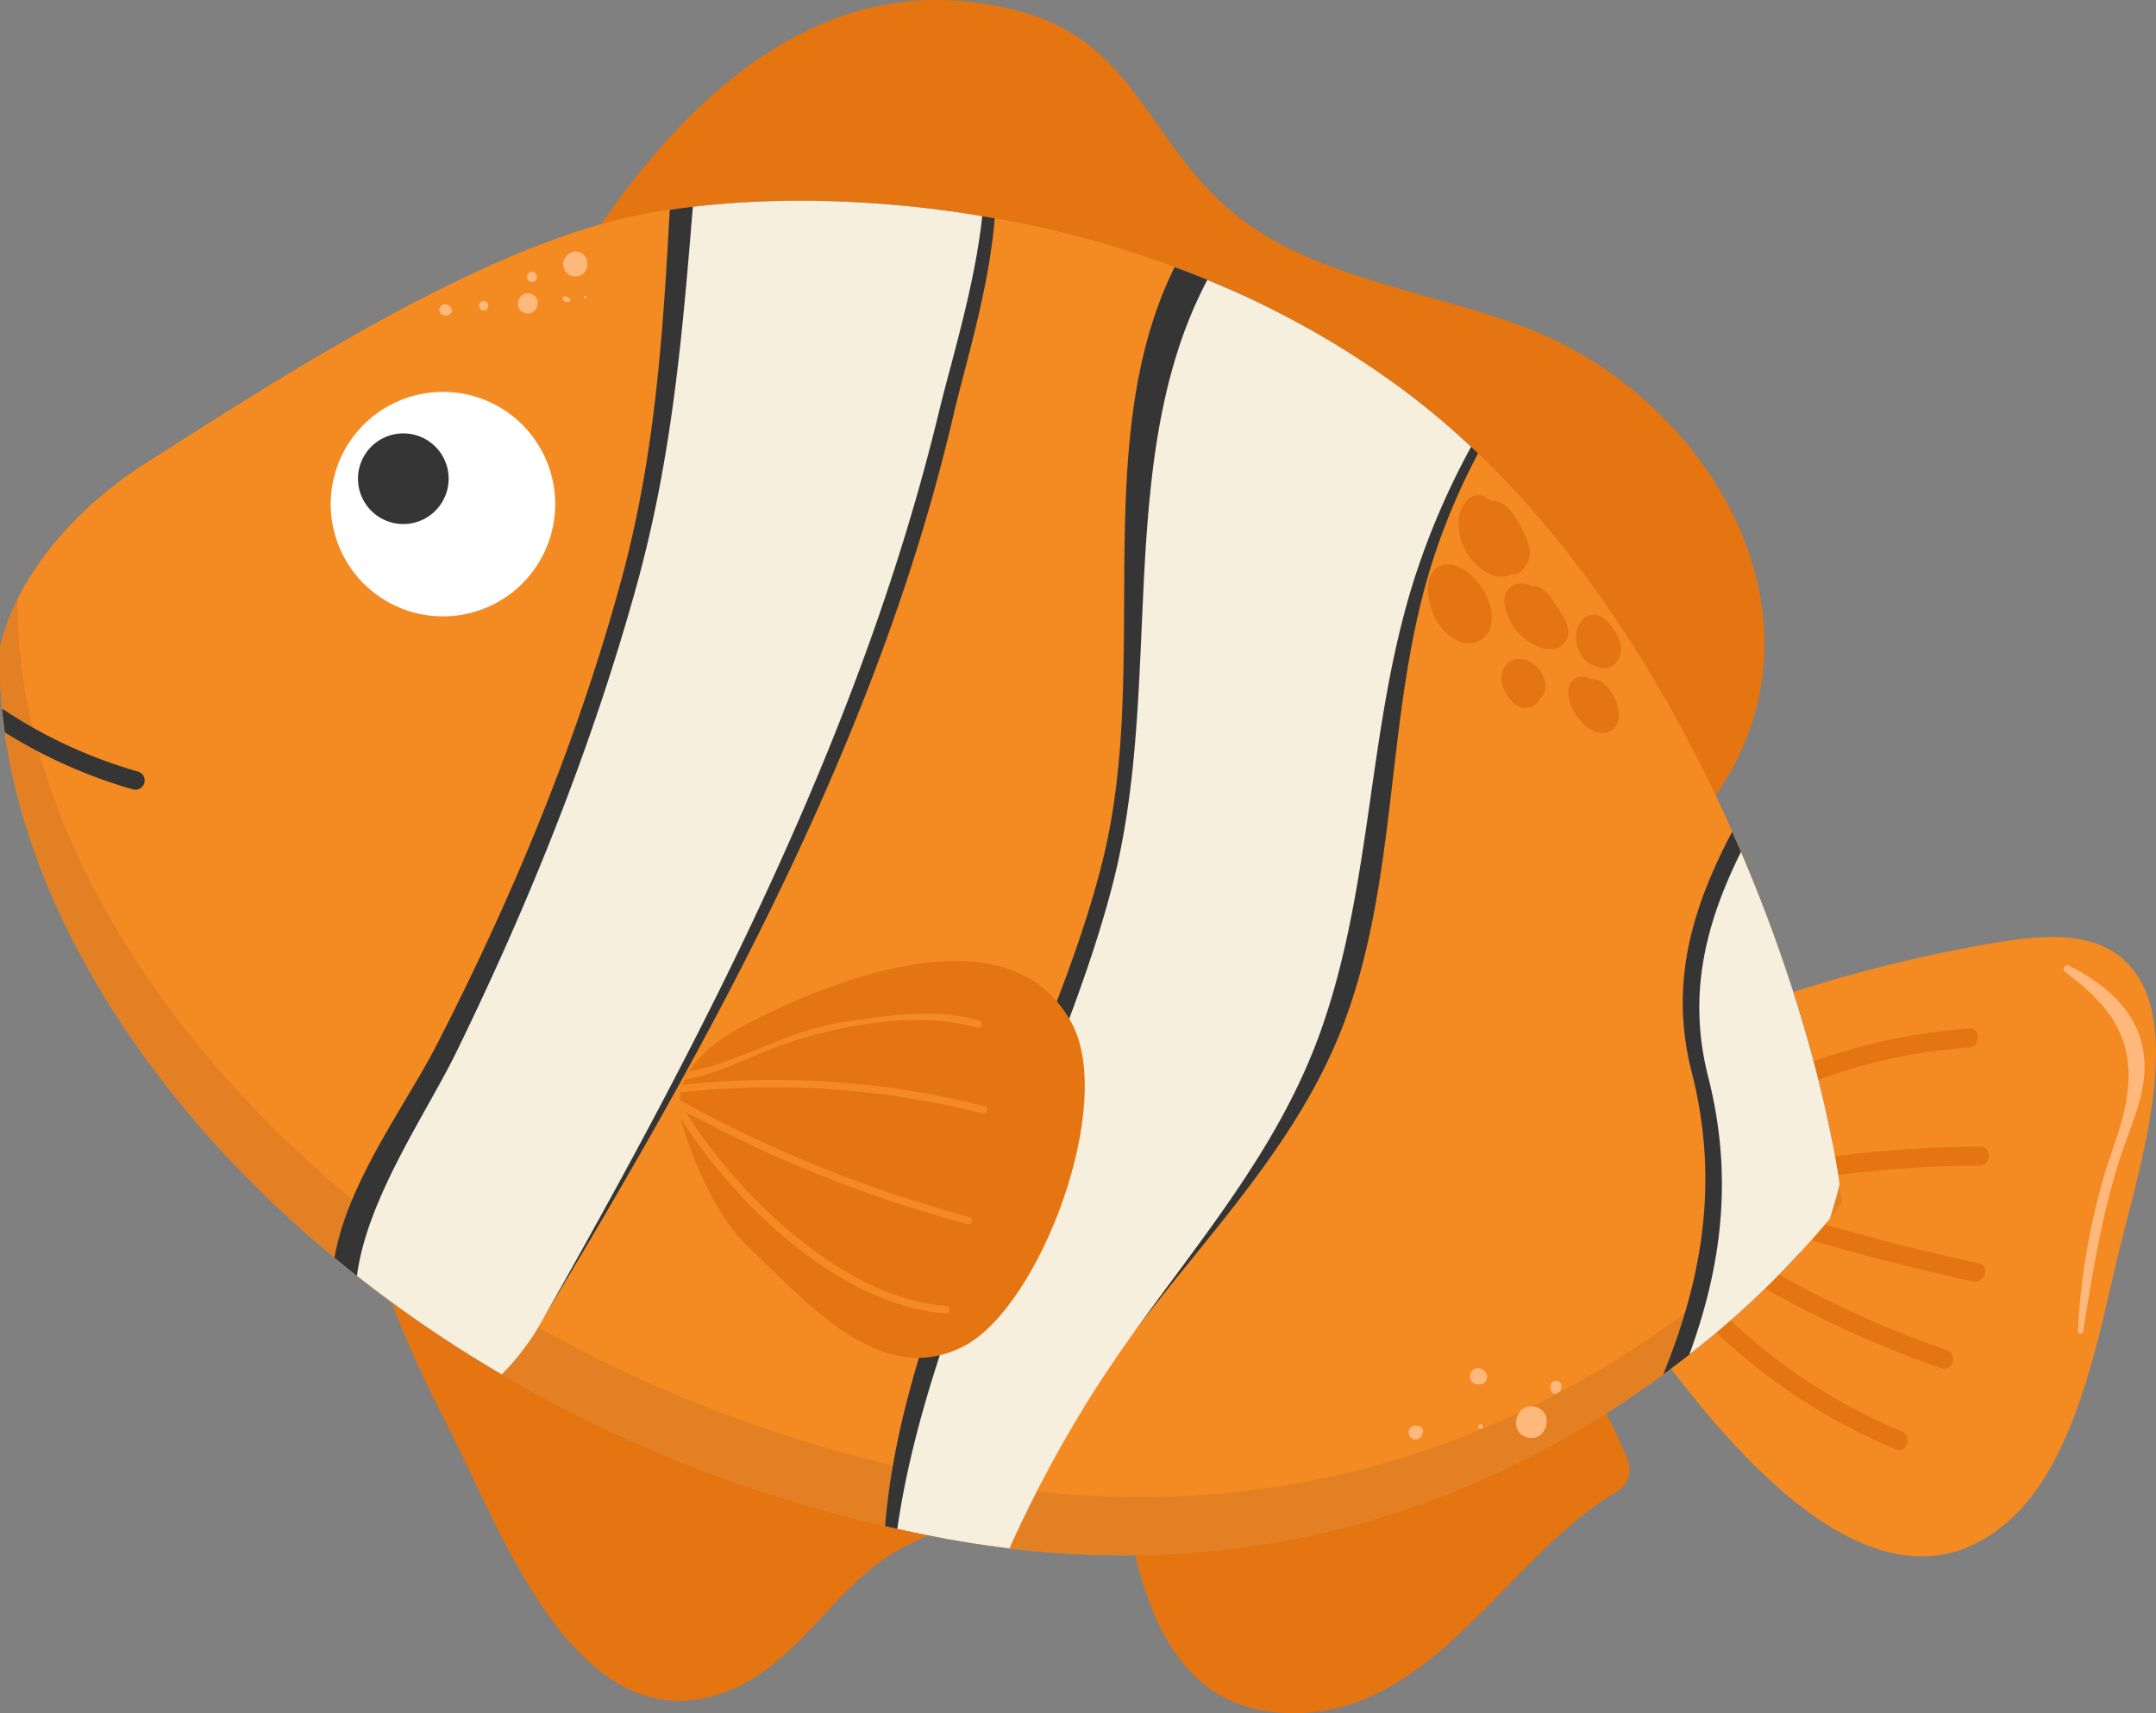 <svg xmlns="http://www.w3.org/2000/svg" width="596" height="473.517" viewBox="0 0 596 473.517">
  <rect x="0" y="0" width="596" height="473.517" fill="#808080" stroke="none"/>
  <g id="Group_61" data-name="Group 61" transform="translate(-1318.242 -1688.464)">
    <g id="Group_19" data-name="Group 19">
      <rect id="Rectangle_534" data-name="Rectangle 534" width="235.765" height="235.765" transform="translate(1471.201 2008.932) rotate(-73.146)" fill="#fff"/>
    </g>
    <g id="Group_60" data-name="Group 60">
      <path id="Path_38" data-name="Path 38" d="M1745.581,1781.343c-28.55-12.685-65.944-14.776-89.557-36.787-21.45-19.994-25.221-44.872-56.388-53.1-65.82-17.379-109.768,44.506-136.69,94.266-1.943,3.59,2.363,6.884,5.123,4.805l14.738,20.367a3.92,3.92,0,0,0-.66,5.917c9.418,9.752,21.351,13.709,33.752,18.97,21.393,9.078,42.811,18.071,63.92,27.8,33.958,15.649,67.218,32.809,98.94,52.632,22.4,14,44.982,28.668,72.476,21.516,20.841-5.422,38.61-21.289,47.764-40.547C1820.921,1851.064,1788.172,1800.267,1745.581,1781.343Z" fill="#e47510" fill-rule="evenodd"/>
      <path id="Path_39" data-name="Path 39" d="M1577.259,1992.429c-3.405-2.477-7.3.129-8.292,3.462l-128.161-30.837c.669-3.1-2.77-4.744-5.156-3.027-38.333,27.587-9.753,89.272,6.632,121.107,13.937,27.078,35.748,89.757,77.817,72.482,17.04-6.995,26.476-24.09,40.664-34.928,16.812-12.838,40.484-12.322,54.134-30.025C1643.514,2053.549,1606.166,2013.465,1577.259,1992.429Z" fill="#e47510" fill-rule="evenodd"/>
      <path id="Path_40" data-name="Path 40" d="M1767.972,2091.271c-8.495-20.366-24.865-48.291-49.731-48.117a7.021,7.021,0,0,0-6.741,8.795l-80.6,22.718a2.679,2.679,0,0,0-5.178,1.348c3.949,28.875,5.628,80.754,43.628,85.538,43.037,5.421,64.075-42.092,95.732-60.739C1768.6,2098.742,1769.493,2094.916,1767.972,2091.271Z" fill="#e47510" fill-rule="evenodd"/>
      <path id="Path_41" data-name="Path 41" d="M1903.611,2035.939c4.662-19.679,16.634-56.262,6.957-75.232-8.442-16.55-27.021-14.307-46.49-10.686-24.206,4.5-53.764,12.307-76.2,22.8-19.3,2.631-28.408,20.2-36.958,31.953-11.183,15.366,9.968,35.553,18.441,47.3,19.35,26.836,66.155,92.044,105.088,55.919C1892.169,2091.554,1898.373,2058.052,1903.611,2035.939Z" fill="#f38a22" fill-rule="evenodd"/>
      <g id="Group_20" data-name="Group 20">
        <path id="Path_42" data-name="Path 42" d="M1842.335,2089.036a163.074,163.074,0,0,1-71-57.084c-1.941-2.746,2.69-5.185,4.612-2.468a156.655,156.655,0,0,0,67.9,54.546C1846.923,2085.323,1845.439,2090.343,1842.335,2089.036Z" fill="#e47510" fill-rule="evenodd"/>
      </g>
      <g id="Group_21" data-name="Group 21">
        <path id="Path_43" data-name="Path 43" d="M1854.836,2066.617a292.392,292.392,0,0,1-72.444-37.09c-2.742-1.925.027-6.366,2.793-4.423a287.662,287.662,0,0,0,71.168,36.507C1859.523,2062.716,1858.023,2067.727,1854.836,2066.617Z" fill="#e47510" fill-rule="evenodd"/>
      </g>
      <g id="Group_22" data-name="Group 22">
        <path id="Path_44" data-name="Path 44" d="M1863.668,2042.625a626.289,626.289,0,0,1-77.894-22.173c-3.161-1.124-1.662-6.136,1.517-5.005a626.3,626.3,0,0,0,77.894,22.172C1868.475,2038.33,1866.941,2043.332,1863.668,2042.625Z" fill="#e47510" fill-rule="evenodd"/>
      </g>
      <g id="Group_23" data-name="Group 23">
        <path id="Path_45" data-name="Path 45" d="M1865.478,2010.6a325.989,325.989,0,0,0-84.458,11.7c-3.255.892-4.458-4.2-1.217-5.088a331.62,331.62,0,0,1,85.807-11.84C1868.983,2005.344,1868.839,2010.574,1865.478,2010.6Z" fill="#e47510" fill-rule="evenodd"/>
      </g>
      <g id="Group_24" data-name="Group 24">
        <path id="Path_46" data-name="Path 46" d="M1862.429,1978a152.779,152.779,0,0,0-87.065,35.084c-2.581,2.138-6.159-1.68-3.556-3.836a158.816,158.816,0,0,1,90.753-36.478C1865.92,1972.526,1865.757,1977.758,1862.429,1978Z" fill="#e47510" fill-rule="evenodd"/>
      </g>
      <path id="Path_47" data-name="Path 47" d="M1827.364,2020.054c-7.12-56.622-46.039-167.242-120.15-223.029-76.157-57.33-176.067-59.254-221.148-46.994-40.362,10.974-88.09,41.385-122.94,63.592l-3.948,2.513c-35.491,22.592-40.612,49.768-40.814,50.917l-.033.291c-3.248,86.173,82.77,194.8,219.42,236.2a392.173,392.173,0,0,0,40.888,10.018c158.693,29.992,247.459-90.745,248.337-91.968l.5-.692Z" fill="#f38a22" fill-rule="evenodd"/>
      <path id="Path_48" data-name="Path 48" d="M1827.364,2020.054c-7.12-56.622-46.039-167.242-120.15-223.029-76.157-57.33-176.067-59.254-221.148-46.994-40.362,10.974-88.09,41.385-122.94,63.592l-3.948,2.513c-35.491,22.592-40.612,49.768-40.814,50.917l-.033.291c-3.248,86.173,82.77,194.8,219.42,236.2a392.173,392.173,0,0,0,40.888,10.018c158.693,29.992,247.459-90.745,248.337-91.968l.5-.692Z" fill="#e48024" fill-rule="evenodd"/>
      <path id="Path_49" data-name="Path 49" d="M1323.149,1854.016c-1.332,85.716,84.288,192.473,219.48,233.429a392.356,392.356,0,0,0,40.888,10.018c136.258,25.752,220.961-59.618,242.743-85.045-9.447-58.445-48.135-162.015-119.046-215.393-76.157-57.33-176.067-59.254-221.148-46.994-40.362,10.974-88.09,41.385-122.94,63.592l-3.948,2.513C1338.649,1829.2,1328.282,1843.805,1323.149,1854.016Z" fill="#f38a22" fill-rule="evenodd"/>
      <path id="Path_50" data-name="Path 50" d="M1332.507,1839.571c-1.426,85.74,84.212,192.59,219.477,233.569a392.417,392.417,0,0,0,40.888,10.018c120.67,22.806,200.9-41.533,232.8-74.215-10.385-59-48.937-159.584-118.461-211.918-76.157-57.33-176.067-59.254-221.148-46.994-40.362,10.974-88.09,41.385-122.94,63.592l-3.948,2.513A108.333,108.333,0,0,0,1332.507,1839.571Z" fill="#f38a22" fill-rule="evenodd"/>
      <g id="Group_25" data-name="Group 25">
        <path id="Path_51" data-name="Path 51" d="M1319.58,1890.888a139.41,139.41,0,0,0,35.451,15.774,2.562,2.562,0,1,0,1.238-4.972,133.822,133.822,0,0,1-37.449-17.355Q1319.122,1887.6,1319.58,1890.888Z" fill="#353535" fill-rule="evenodd"/>
      </g>
      <path id="Path_52" data-name="Path 52" d="M1581.822,1803.135c3.109-13.355,9.834-34.659,11.388-54.332-34.169-6.158-66.054-5.912-89.819-2.33-1.9,34.393-4,67.845-13.414,102.36-12.225,44.8-30.025,87.584-51.233,128.842-8.2,15.952-24.505,37.66-28.033,58.413a349.32,349.32,0,0,0,45.506,31.849,63.474,63.474,0,0,0,11.857-14.533C1515.155,1975.38,1560.993,1892.58,1581.822,1803.135Z" fill="#353535" fill-rule="evenodd"/>
      <path id="Path_53" data-name="Path 53" d="M1577.892,1801.944c3.184-13.226,9.809-34.326,11.88-53.74-29.907-5.039-57.9-5.206-80-2.587-2.869,35.079-5.714,69.122-15.495,104.52-12.366,44.754-29.656,87.7-49.944,129.232-8.224,16.838-24.624,40.227-27.416,61.738a351.446,351.446,0,0,0,40.006,27.24,68.087,68.087,0,0,0,11.222-14.921C1512.754,1974.653,1556.4,1891.189,1577.892,1801.944Z" fill="#f6efdd" fill-rule="evenodd"/>
      <path id="Path_54" data-name="Path 54" d="M1642.957,1762.291c-23.674,47.718-6.786,109.455-19.58,162.725-13.7,57.052-55.427,122.362-60.453,185.245q7.764,1.8,15.715,3.3c6.072,1.148,12.027,2.049,17.893,2.77a310.481,310.481,0,0,1,26.063-46.989c22.437-33.246,53.532-60.882,67.6-99.291,15.115-41.28,10.845-86.694,24.657-128.31a182.5,182.5,0,0,1,11.981-27.957,215.26,215.26,0,0,0-19.617-16.761A251.966,251.966,0,0,0,1642.957,1762.291Z" fill="#353535" fill-rule="evenodd"/>
      <path id="Path_55" data-name="Path 55" d="M1824.334,2005.459q.183-.882.357-1.785c-4.748-24.213-13.9-54.492-27.62-85.321-10.883,20.685-17.5,41.632-11.2,66.325,7.8,30.587,2.808,57.454-7.857,83.67a270.69,270.69,0,0,0,37.651-33.424A191.623,191.623,0,0,0,1824.334,2005.459Z" fill="#353535" fill-rule="evenodd"/>
      <path id="Path_56" data-name="Path 56" d="M1652,1765.829c-25.712,48.632-12.118,111.242-25.905,165.983-13.868,55.061-51.149,118.634-59.8,179.215q6.112,1.359,12.338,2.536c6.333,1.2,12.542,2.129,18.651,2.862a349.621,349.621,0,0,1,22.371-41.834c21.059-33.615,49.51-61.964,63.412-100.413,14.939-41.324,12.993-86.1,26.8-127.716a210.12,210.12,0,0,1,15.034-34.495,213.393,213.393,0,0,0-17.693-14.942A248.948,248.948,0,0,0,1652,1765.829Z" fill="#f6efdd" fill-rule="evenodd"/>
      <path id="Path_57" data-name="Path 57" d="M1799.508,1923.921c-9.578,19.341-14.938,39.112-9.067,62.143,7.116,27.912,3.584,52.727-5.193,76.775a253.267,253.267,0,0,0,38.832-37.547q1.47-4.651,2.712-9.407C1823.219,1991.443,1814.208,1958.235,1799.508,1923.921Z" fill="#f6efdd" fill-rule="evenodd"/>
      <g id="Group_28" data-name="Group 28">
        <g id="Group_26" data-name="Group 26">
          <path id="Path_58" data-name="Path 58" d="M1411,1818.805a31.027,31.027,0,1,0,38.69-20.7A31.025,31.025,0,0,0,1411,1818.805Z" fill="#fff" fill-rule="evenodd"/>
        </g>
        <g id="Group_27" data-name="Group 27">
          <path id="Path_59" data-name="Path 59" d="M1417.742,1817.146a12.529,12.529,0,1,0,15.624-8.359A12.53,12.53,0,0,0,1417.742,1817.146Z" fill="#353535" fill-rule="evenodd"/>
        </g>
      </g>
      <path id="Path_60" data-name="Path 60" d="M1614.473,1971.181c-16.338-30.178-61.456-13.664-86.088-1.587-12.188,5.977-26.29,14.834-21.266,30.606,3.24,10.173,8.956,23.837,17.285,32.218,16.817,15.915,37.472,40.374,60.618,27.936C1605.818,2049.18,1626.723,1993.805,1614.473,1971.181Z" fill="#e47510" fill-rule="evenodd"/>
      <g id="Group_29" data-name="Group 29">
        <path id="Path_61" data-name="Path 61" d="M1588.289,1972.537c-16.434-4.939-39.508-.55-55.153,5.244-8.85,3.277-16.633,7.561-25.587,9.119a19.425,19.425,0,0,1,1.2-2.28c14.016-2.659,27.408-11.257,41.638-13.5,12.224-1.927,26.542-4.183,38.512-.586A1.047,1.047,0,0,1,1588.289,1972.537Z" fill="#f38a22" fill-rule="evenodd"/>
      </g>
      <g id="Group_30" data-name="Group 30">
        <path id="Path_62" data-name="Path 62" d="M1579.7,2051.483c-28.581-2.073-57.47-29.062-73.235-53.815a19.061,19.061,0,0,1-.369-4.608c14.8,24.908,45.029,54.255,73.657,56.332C1581.094,2049.488,1581.045,2051.581,1579.7,2051.483Z" fill="#f38a22" fill-rule="evenodd"/>
      </g>
      <g id="Group_31" data-name="Group 31">
        <path id="Path_63" data-name="Path 63" d="M1585.624,2026.812a360.112,360.112,0,0,1-79.516-31.911,17.8,17.8,0,0,1,.02-2.372,358.7,358.7,0,0,0,80.1,32.28C1587.532,2025.16,1586.924,2027.162,1585.624,2026.812Z" fill="#f38a22" fill-rule="evenodd"/>
      </g>
      <g id="Group_32" data-name="Group 32">
        <path id="Path_64" data-name="Path 64" d="M1589.829,1996.2a234.282,234.282,0,0,0-83.406-5.783,17.085,17.085,0,0,1,.589-2.15,237.484,237.484,0,0,1,83.424,5.931C1591.742,1994.527,1591.132,1996.529,1589.829,1996.2Z" fill="#f38a22" fill-rule="evenodd"/>
      </g>
      <g id="Group_33" data-name="Group 33">
        <path id="Path_65" data-name="Path 65" d="M1749.465,1857.492a16.167,16.167,0,0,0-1.515-2.26c-1.187-2.459-3.746-4.872-5.642-4.808-.14.006-.231.1-.361.123-2.029-.877-4.342-1.288-6.134.13-2.406,1.905-1.788,5.318-.841,7.815a15.225,15.225,0,0,0,6.042,7.461c2.6,1.626,6.76,3.122,9.317.563C1753.082,1863.766,1751.358,1860.173,1749.465,1857.492Z" fill="#e47510" fill-rule="evenodd"/>
        <path id="Path_66" data-name="Path 66" d="M1759.136,1872.471a4.537,4.537,0,0,0,5.536-.551c3.272-3.031,1.087-7.915-1.219-10.732a11.1,11.1,0,0,0-1.3-1.331,4.39,4.39,0,0,0-2.434-1.31,4.332,4.332,0,0,0-.485-.068c-.069,0-.129-.031-.2-.029s-.15.037-.233.044a3.872,3.872,0,0,0-.975.035c-2.415.579-3.6,2.879-3.847,5.165C1753.572,1867.434,1755.512,1871.486,1759.136,1872.471Z" fill="#e47510" fill-rule="evenodd"/>
        <path id="Path_67" data-name="Path 67" d="M1765.724,1885.575a12.732,12.732,0,0,0-3.965-8,5.02,5.02,0,0,0-3.821-1.407,4.065,4.065,0,0,0-4.005-.273c-2.964,1.5-2.385,5.476-1.246,7.975,1.249,2.743,3.714,5.9,6.668,6.9C1763.019,1892.006,1766.065,1889.3,1765.724,1885.575Z" fill="#e47510" fill-rule="evenodd"/>
        <path id="Path_68" data-name="Path 68" d="M1739.878,1844.7a4.013,4.013,0,0,0,.835-1.188c1.356-3.044-.865-7.292-2.324-9.931-1.389-2.51-3.418-5.93-6.472-6.589a4.9,4.9,0,0,0-1.363.009,7.63,7.63,0,0,0-2.077-1.324c-4.026-1.6-6.652,2.857-7,6.238a15.711,15.711,0,0,0,3.677,11.273c2.429,2.951,6.712,5.964,10.635,4.094.025-.012.043-.031.067-.044C1738.232,1847.164,1739.457,1846.188,1739.878,1844.7Z" fill="#e47510" fill-rule="evenodd"/>
        <path id="Path_69" data-name="Path 69" d="M1720.174,1844.692a5.5,5.5,0,0,0-6.655,3.253c-.864,2.266-.543,4.916-.017,7.241.8,3.543,3.144,7.946,6.62,9.684a6.806,6.806,0,0,0,5.591,1.248c5.681-1.434,5.7-7.958,3.794-12.306C1727.886,1850.109,1724.228,1845.77,1720.174,1844.692Z" fill="#e47510" fill-rule="evenodd"/>
        <path id="Path_70" data-name="Path 70" d="M1744.145,1874.021c-2.062-3.155-7.466-5.191-9.95-1.256-2.377,3.767.442,8.839,3.764,10.9,2.086,1.3,4.929.033,5.913-1.956a4.384,4.384,0,0,0,.7-.889,4.736,4.736,0,0,0,.348-5.111A6.949,6.949,0,0,0,1744.145,1874.021Z" fill="#e47510" fill-rule="evenodd"/>
      </g>
      <g id="Group_35" data-name="Group 35">
        <g id="Group_34" data-name="Group 34">
          <path id="Path_71" data-name="Path 71" d="M1479.9,1770.89a.343.343,0,0,1,.2-.656A.343.343,0,0,1,1479.9,1770.89Z" fill="#ffb87b" fill-rule="evenodd"/>
        </g>
      </g>
      <g id="Group_37" data-name="Group 37">
        <path id="Path_72" data-name="Path 72" d="M1474.389,1771.048l1,.3Z" fill="#ffb87b" fill-rule="evenodd"/>
        <g id="Group_36" data-name="Group 36">
          <path id="Path_73" data-name="Path 73" d="M1474.4,1770.411a1.884,1.884,0,0,1,1.274.484.545.545,0,0,1-.3.995,1.887,1.887,0,0,1-1.328-.3A.642.642,0,0,1,1474.4,1770.411Z" fill="#ffb87b" fill-rule="evenodd"/>
        </g>
      </g>
      <g id="Group_39" data-name="Group 39">
        <g id="Group_38" data-name="Group 38">
          <path id="Path_74" data-name="Path 74" d="M1464.875,1766.372a1.422,1.422,0,0,1,.825-2.721A1.422,1.422,0,0,1,1464.875,1766.372Z" fill="#ffb87b" fill-rule="evenodd"/>
        </g>
      </g>
      <g id="Group_41" data-name="Group 41">
        <path id="Path_75" data-name="Path 75" d="M1463.164,1772.019l1,.3Z" fill="#ffb87b" fill-rule="evenodd"/>
        <g id="Group_40" data-name="Group 40">
          <path id="Path_76" data-name="Path 76" d="M1463.355,1775c-3.442-1.043-1.828-6.4,1.621-5.35S1466.8,1776.042,1463.355,1775Z" fill="#ffb87b" fill-rule="evenodd"/>
        </g>
      </g>
      <g id="Group_43" data-name="Group 43">
        <g id="Group_42" data-name="Group 42">
          <path id="Path_77" data-name="Path 77" d="M1451.556,1774.258a1.325,1.325,0,0,1,.767-2.534A1.325,1.325,0,0,1,1451.556,1774.258Z" fill="#ffb87b" fill-rule="evenodd"/>
        </g>
      </g>
      <g id="Group_45" data-name="Group 45">
        <path id="Path_78" data-name="Path 78" d="M1477.118,1762.037l.3-1Z" fill="#ffb87b" fill-rule="evenodd"/>
        <g id="Group_44" data-name="Group 44">
          <path id="Path_79" data-name="Path 79" d="M1475,1759.086l.324-.315a3.115,3.115,0,0,1,5.1,1.547c.032.147.063.294.095.441a3.343,3.343,0,1,1-5.524-1.673Z" fill="#ffb87b" fill-rule="evenodd"/>
        </g>
      </g>
      <g id="Group_47" data-name="Group 47">
        <path id="Path_80" data-name="Path 80" d="M1441.717,1774.266l-1-.3Z" fill="#ffb87b" fill-rule="evenodd"/>
        <g id="Group_46" data-name="Group 46">
          <path id="Path_81" data-name="Path 81" d="M1441.68,1775.688l-.5-.04a1.565,1.565,0,0,1-1.494-1.573,1.408,1.408,0,0,1,.236-.78,1.568,1.568,0,0,1,2.116-.478l.441.246A1.433,1.433,0,0,1,1441.68,1775.688Z" fill="#ffb87b" fill-rule="evenodd"/>
        </g>
      </g>
      <g id="Group_49" data-name="Group 49">
        <path id="Path_82" data-name="Path 82" d="M1748.41,2071.572l-.3,1Z" fill="#ffb87b" fill-rule="evenodd"/>
        <g id="Group_48" data-name="Group 48">
          <path id="Path_83" data-name="Path 83" d="M1749.865,2072.012a1.957,1.957,0,0,1-1.507,1.61,1.068,1.068,0,0,1-1.042-.316,1.951,1.951,0,0,1-.36-2.175A1.521,1.521,0,0,1,1749.865,2072.012Z" fill="#ffb87b" fill-rule="evenodd"/>
        </g>
      </g>
      <g id="Group_51" data-name="Group 51">
        <g id="Group_50" data-name="Group 50">
          <path id="Path_84" data-name="Path 84" d="M1727.355,2083.347a.638.638,0,0,1,.37-1.22A.638.638,0,0,1,1727.355,2083.347Z" fill="#ffb87b" fill-rule="evenodd"/>
        </g>
      </g>
      <g id="Group_53" data-name="Group 53">
        <path id="Path_85" data-name="Path 85" d="M1726.826,2068.858l.5.152Z" fill="#ffb87b" fill-rule="evenodd"/>
        <g id="Group_52" data-name="Group 52">
          <path id="Path_86" data-name="Path 86" d="M1728.48,2067.324l.321.318a2.026,2.026,0,0,1-1.007,3.323l-.443.087a2.256,2.256,0,1,1,1.129-3.728Z" fill="#ffb87b" fill-rule="evenodd"/>
        </g>
      </g>
      <g id="Group_55" data-name="Group 55">
        <path id="Path_87" data-name="Path 87" d="M1710.2,2084.042l-.653.349Z" fill="#ffb87b" fill-rule="evenodd"/>
        <g id="Group_54" data-name="Group 54">
          <path id="Path_88" data-name="Path 88" d="M1711.564,2084.455l-.183.491a1.913,1.913,0,1,1-1.276-2.385l.51.121A1.43,1.43,0,0,1,1711.564,2084.455Z" fill="#ffb87b" fill-rule="evenodd"/>
        </g>
      </g>
      <g id="Group_57" data-name="Group 57">
        <g id="Group_56" data-name="Group 56">
          <path id="Path_89" data-name="Path 89" d="M1740.305,2085.7c-5.375-1.628-2.853-9.984,2.531-8.353S1745.689,2087.33,1740.305,2085.7Z" fill="#ffb87b" fill-rule="evenodd"/>
        </g>
      </g>
      <g id="Group_58" data-name="Group 58">
        <path id="Path_90" data-name="Path 90" d="M1525.665,2082.842a.052.052,0,0,1,.031-.1A.052.052,0,0,1,1525.665,2082.842Z" fill="#ffb87b" fill-rule="evenodd"/>
      </g>
      <g id="Group_59" data-name="Group 59">
        <path id="Path_91" data-name="Path 91" d="M1892.647,2056.339a186.252,186.252,0,0,1,6.693-40.978c1.689-6.232,4.257-12.35,5.809-18.6,4.774-19.22-2.16-29.3-15.987-39.608a1.03,1.03,0,0,1,1.1-1.741c12.534,6.359,22.128,15.836,20.676,30.76-.784,8.061-4.561,15.759-6.959,23.4-4.831,15.389-7.306,30.892-9.861,46.8C1893.973,2057.279,1892.607,2057.316,1892.647,2056.339Z" fill="#ffb87b" fill-rule="evenodd"/>
      </g>
    </g>
  </g>
</svg>
